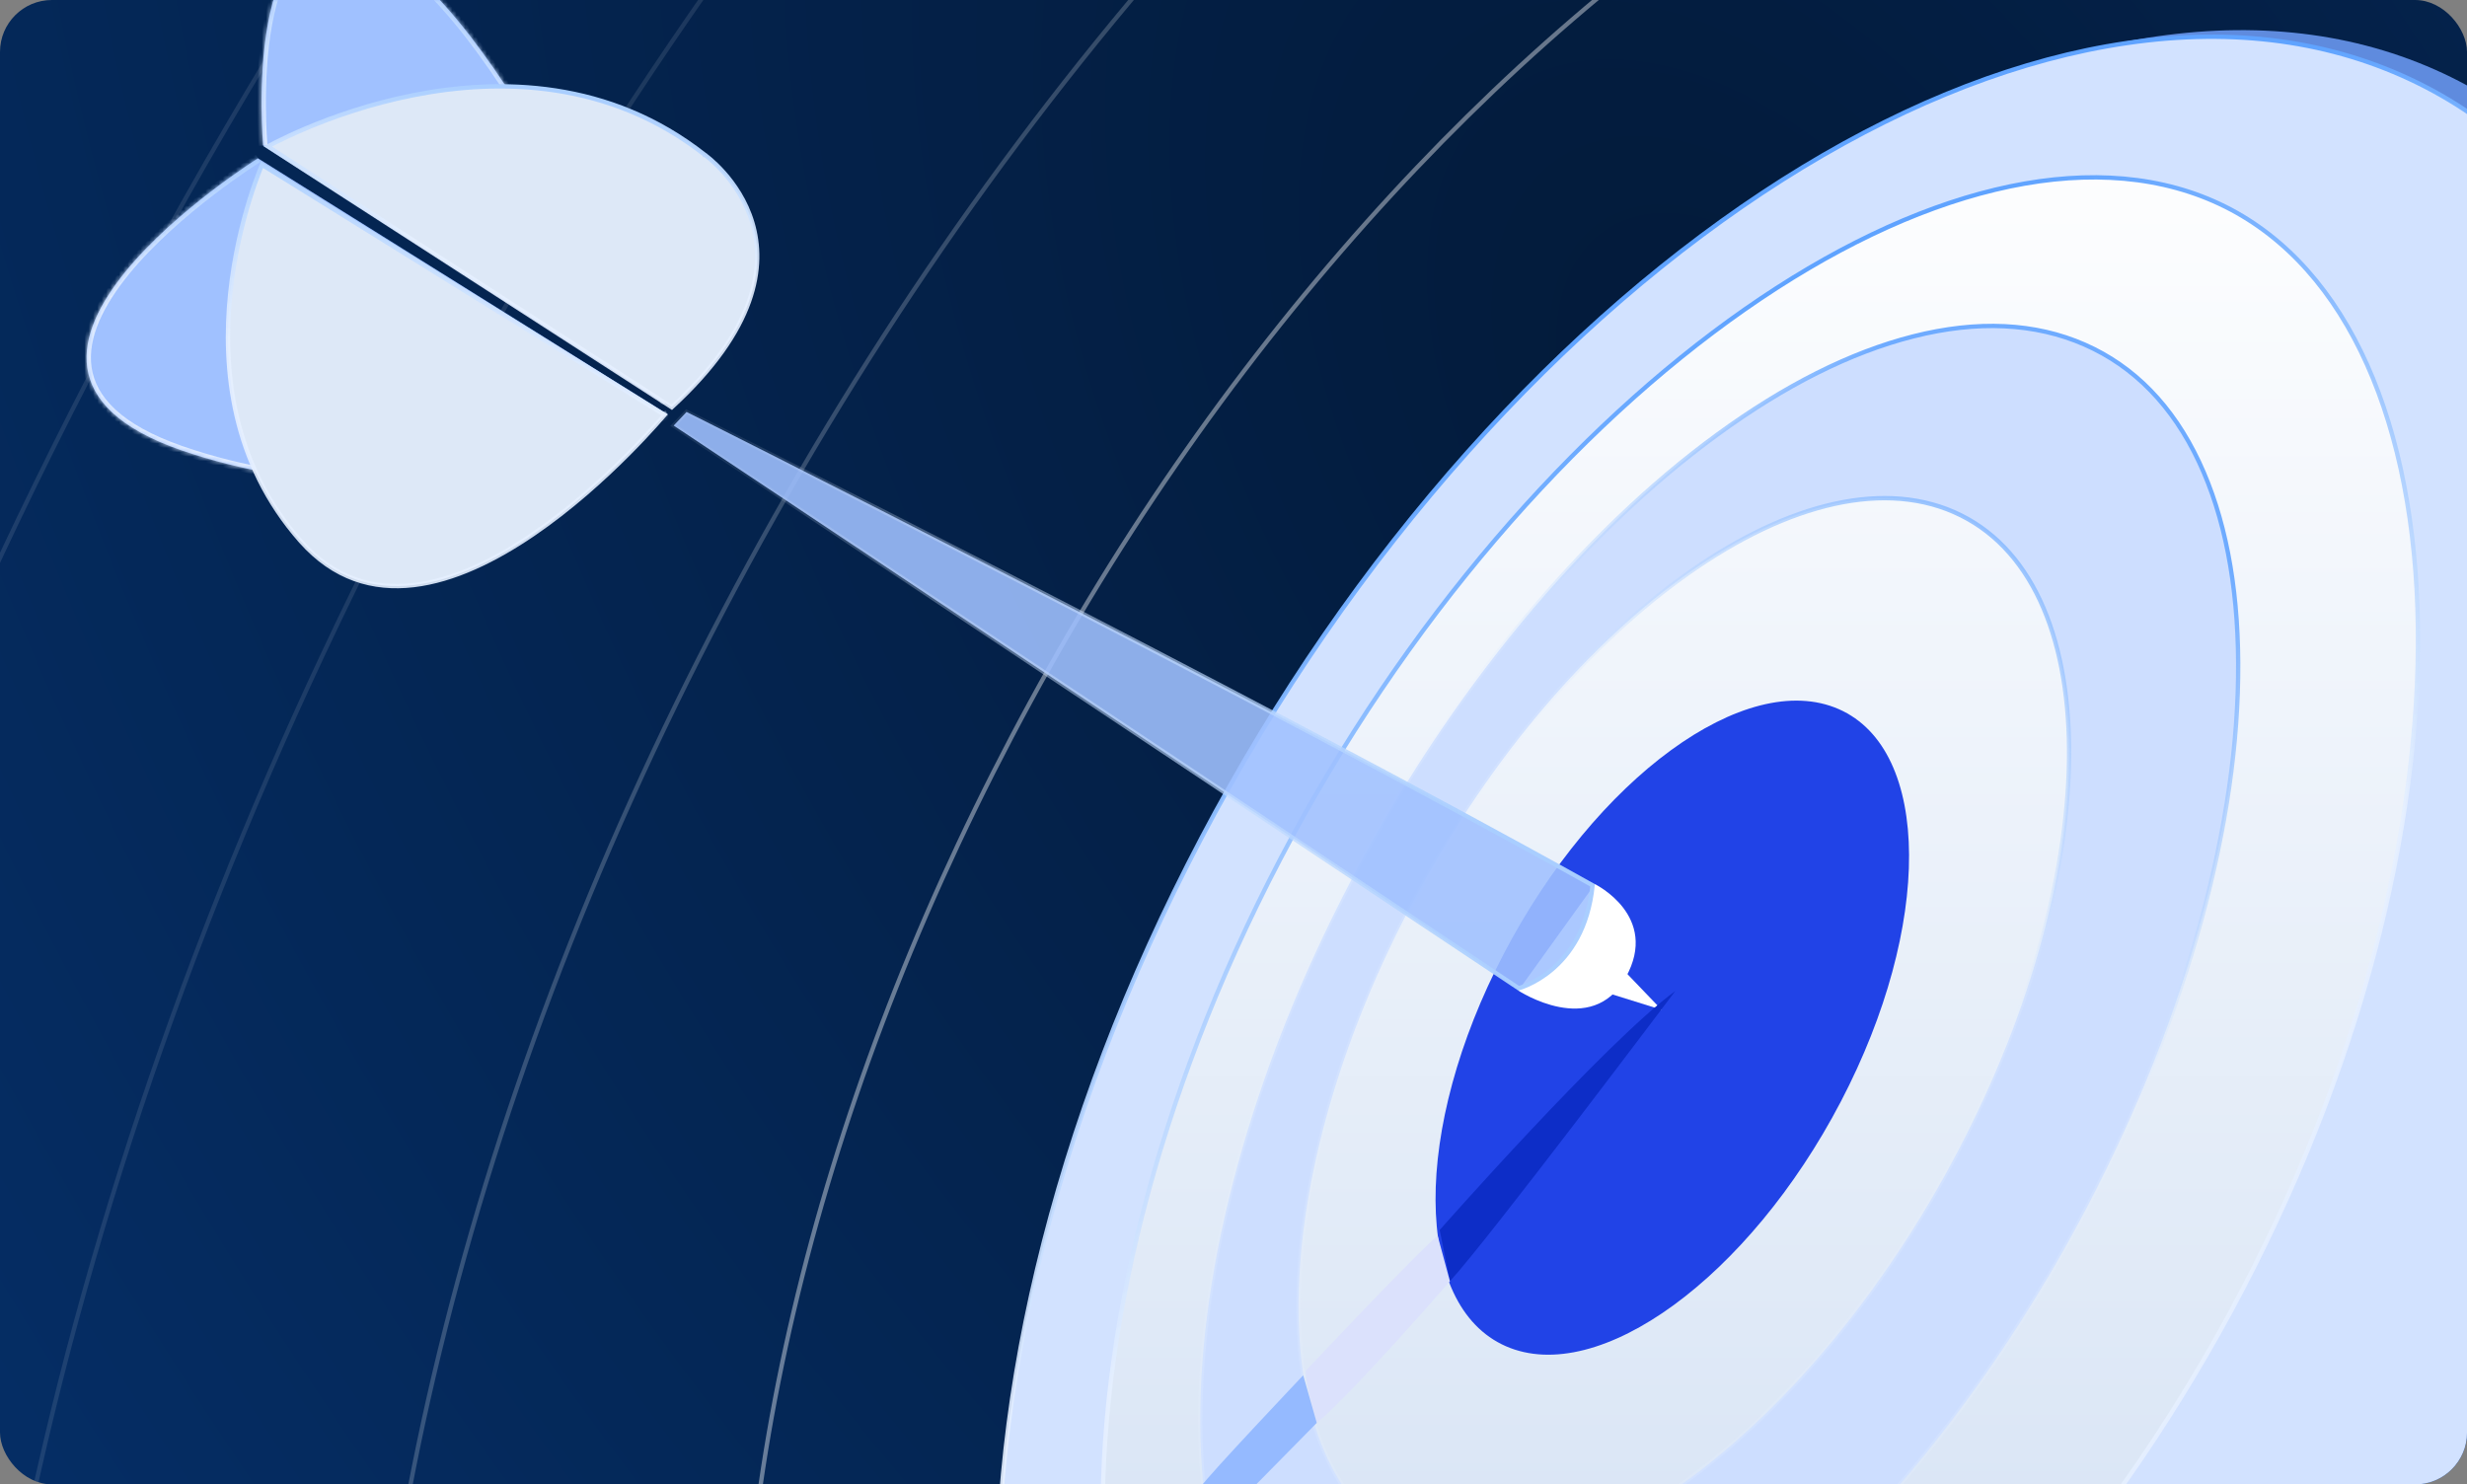 <svg width="570" height="343" viewBox="0 0 570 343" fill="none" xmlns="http://www.w3.org/2000/svg">
<rect x="0" y="0" width="570" height="343" fill="#808080" stroke="none"/>
<g clip-path="url(#clip0_530_5386)">
<rect width="570" height="343" rx="12" fill="url(#paint0_radial_530_5386)"/>
<path d="M307.215 501.927C286.816 492.922 270.394 477.757 258.409 456.853C252.65 446.808 247.968 435.456 244.496 423.113C241.059 410.893 238.777 397.596 237.714 383.589C236.649 369.582 236.795 354.75 238.146 339.504C239.511 324.105 242.116 308.149 245.891 292.075C253.746 258.629 266.464 225.045 283.69 192.256C300.915 159.467 321.628 129.413 345.254 102.929C356.609 90.202 368.594 78.384 380.878 67.807C393.039 57.334 405.598 47.982 418.207 40.01C430.818 32.04 443.582 25.383 456.146 20.228C468.837 15.021 481.436 11.297 493.595 9.161C518.898 4.718 542.07 7.029 562.471 16.035C582.871 25.04 599.292 40.205 611.277 61.109C617.036 71.156 621.719 82.506 625.19 94.849C628.627 107.069 630.909 120.366 631.974 134.373C633.037 148.379 632.894 163.212 631.544 178.458C630.18 193.857 627.574 209.815 623.799 225.887C615.944 259.333 603.226 292.917 586.001 325.706C568.779 358.487 550.442 385.883 524.436 415.033C513.081 427.76 501.096 439.578 488.815 450.157C476.653 460.63 464.094 469.982 451.483 477.952C438.874 485.922 426.11 492.579 413.544 497.734C400.853 502.941 388.254 506.665 376.095 508.801C350.792 513.244 327.62 510.933 307.221 501.927H307.215Z" fill="#5F8BDE"/>
<path opacity="0.4" d="M181.471 477.695L180.989 477.831L181.471 477.695C176.893 461.437 173.853 443.742 172.437 425.096L172.037 425.127L172.437 425.096C171.018 406.451 171.212 386.704 173.013 366.402C174.832 345.896 178.304 324.646 183.337 303.237C193.809 258.689 210.764 213.953 233.734 170.271C256.703 126.589 284.32 86.554 315.819 51.276C330.958 34.323 346.936 18.582 363.31 4.495C379.522 -9.453 396.262 -21.908 413.066 -32.523C429.872 -43.135 446.88 -51.995 463.616 -58.857C480.523 -65.787 497.301 -70.741 513.488 -73.582C547.171 -79.492 577.991 -76.414 605.112 -64.453C632.228 -52.493 654.064 -32.352 670.01 -4.565C677.672 8.79 683.905 23.885 688.528 40.305C693.105 56.563 696.145 74.258 697.564 92.904C698.981 111.547 698.789 131.296 696.991 151.598C695.172 172.104 691.699 193.356 686.667 214.763C676.194 259.311 659.239 304.047 636.27 347.729C613.305 391.402 588.859 427.893 554.184 466.724C539.046 483.677 523.067 499.418 506.696 513.508C490.484 527.456 473.744 539.911 456.938 550.523C440.134 561.135 423.126 569.996 406.387 576.857C389.48 583.787 372.702 588.741 356.516 591.582C322.833 597.492 292.013 594.414 264.894 582.453L264.798 582.41H264.79C237.718 570.445 215.915 550.319 199.989 522.565C192.326 509.212 186.093 494.115 181.471 477.695Z" stroke="white"/>
<path opacity="0.2" d="M208.77 689.459L208.674 689.416H208.663C172.621 673.485 143.596 646.679 122.399 609.719C112.203 591.941 103.911 571.844 97.763 549.987C91.673 528.347 87.63 504.795 85.746 479.98C83.859 455.165 84.117 428.886 86.512 401.869C88.931 374.58 93.549 346.302 100.242 317.813C114.169 258.534 136.717 199.005 167.261 140.882C197.806 82.758 234.532 29.485 276.421 -17.457C296.553 -40.016 317.802 -60.962 339.578 -79.708C361.137 -98.269 383.401 -114.843 405.75 -128.969C428.102 -143.091 450.723 -154.884 472.984 -164.016C495.472 -173.24 517.791 -179.833 539.325 -183.615C584.135 -191.482 625.145 -187.386 661.238 -171.459C697.325 -155.532 726.382 -128.712 747.599 -91.719C757.794 -73.938 766.086 -53.844 772.235 -31.987C778.324 -10.347 782.368 13.205 784.255 38.02C786.139 62.832 785.884 89.115 783.493 116.131C781.074 143.42 776.455 171.701 769.763 200.187C755.835 259.466 733.288 318.995 702.743 377.118C672.205 435.23 639.695 483.787 593.583 535.458C573.452 558.016 552.202 578.962 530.43 597.712C508.871 616.273 486.607 632.847 464.255 646.969C441.906 661.091 419.285 672.884 397.021 682.016C374.532 691.24 352.214 697.834 330.68 701.615C285.87 709.482 244.859 705.386 208.77 689.459Z" stroke="white"/>
<path opacity="0.1" d="M-7.92 538.819L-8.419 538.857L-7.92 538.819C-10.313 507.39 -9.986 474.107 -6.949 439.892C-3.881 405.331 1.975 369.519 10.461 333.44C28.121 258.368 56.711 182.981 95.441 109.374C134.17 35.768 180.738 -31.696 233.853 -91.144C259.379 -119.713 286.324 -146.239 313.936 -169.98C341.274 -193.486 369.505 -214.476 397.844 -232.366C426.189 -250.252 454.875 -265.188 483.106 -276.755C511.624 -288.436 539.929 -296.789 567.241 -301.579C624.073 -311.544 676.094 -306.357 721.88 -286.177C767.66 -265.998 804.52 -232.017 831.431 -185.153C844.363 -162.628 854.88 -137.174 862.678 -109.49C870.401 -82.079 875.528 -52.248 877.922 -20.819C880.311 10.606 879.987 43.893 876.955 78.108C873.887 112.669 868.031 148.485 859.545 184.56C841.885 259.632 813.295 335.019 774.565 408.626C735.844 482.217 694.622 543.709 636.153 609.144C610.627 637.713 583.682 664.239 556.074 687.984C528.737 711.49 500.506 732.48 472.162 750.366C443.822 768.252 415.135 783.188 386.9 794.755C358.382 806.437 330.077 814.789 302.765 819.579C245.933 829.545 193.912 824.357 148.13 804.177L148.034 804.135H148.021C102.285 783.95 65.458 749.984 38.566 703.153C25.634 680.632 15.117 655.174 7.319 627.49C-0.403 600.079 -5.531 570.248 -7.92 538.819Z" stroke="white"/>
<path opacity="0.1" d="M-99.593 596.669L-100.092 596.707L-99.593 596.669C-102.482 558.737 -102.086 518.569 -98.421 477.275C-94.719 435.565 -87.651 392.346 -77.409 348.804C-56.096 258.205 -21.592 167.226 25.148 78.397C71.888 -10.433 128.088 -91.849 192.19 -163.593C222.997 -198.07 255.515 -230.083 288.84 -258.734C321.833 -287.102 355.905 -312.434 390.108 -334.026C424.316 -355.612 458.939 -373.638 493.012 -387.598C527.432 -401.697 561.597 -411.778 594.562 -417.56C663.161 -429.589 725.958 -423.328 781.232 -398.967C836.498 -374.607 880.994 -333.586 913.479 -277.016C929.089 -249.827 941.784 -219.104 951.196 -185.689L951.677 -185.825L951.196 -185.689C960.517 -152.606 966.706 -116.601 969.595 -78.669C972.478 -40.743 972.088 -0.569 968.428 40.725C964.726 82.435 957.658 125.659 947.416 169.196C926.103 259.795 891.599 350.774 844.859 439.603C798.129 528.413 748.379 602.624 677.817 681.593C647.01 716.07 614.492 748.083 581.173 776.739C548.18 805.108 514.108 830.44 479.9 852.026C445.696 873.612 411.074 891.638 376.995 905.598C342.575 919.697 308.411 929.778 275.445 935.56C206.846 947.589 144.049 941.328 88.781 916.967L88.684 916.925H88.668C33.446 892.56 -11.017 851.553 -43.483 795.016C-59.093 767.833 -71.787 737.104 -81.2 703.69C-90.521 670.606 -96.71 634.601 -99.593 596.669Z" stroke="white"/>
<path d="M287.986 470.399C271.67 463.231 258.901 450.41 250.036 432.29C245.776 423.583 242.46 413.666 240.184 402.818C237.93 392.077 236.673 380.327 236.447 367.893C236.22 355.46 237.024 342.242 238.837 328.604C240.667 314.829 243.543 300.504 247.381 286.028C255.371 255.903 267.352 225.453 282.996 195.524C298.64 165.595 317.018 137.953 337.623 113.371C347.525 101.557 357.902 90.528 368.465 80.589C378.924 70.75 389.659 61.892 400.369 54.263C411.08 46.635 421.857 40.169 432.402 35.051C443.053 29.88 453.559 26.036 463.632 23.624C484.591 18.605 503.491 19.693 519.808 26.86C536.125 34.028 548.893 46.849 557.759 64.969C562.019 73.677 565.334 83.593 567.612 94.443C569.866 105.184 571.125 116.935 571.35 129.368C571.574 141.801 570.772 155.019 568.959 168.658C567.129 182.432 564.255 196.757 560.415 211.233C552.426 241.358 540.444 271.808 524.8 301.737C509.16 331.663 492.853 356.833 470.174 383.89C460.273 395.704 449.895 406.733 439.331 416.672C428.872 426.511 418.139 435.369 407.428 442.998C396.716 450.626 385.94 457.09 375.394 462.21C364.743 467.381 354.235 471.225 344.165 473.637C323.205 478.657 304.305 477.568 287.988 470.401L287.986 470.399Z" fill="url(#paint1_linear_530_5386)"/>
<path d="M424.855 163.863C403.391 154.436 368.671 179.783 347.459 220.367C326.247 260.95 326.452 301.639 347.919 311.068C369.383 320.496 404.103 295.148 425.315 254.564C446.527 213.981 446.32 173.293 424.855 163.863Z" fill="#2143E7"/>
<path d="M299.473 502.125L298.921 501.882C279.036 492.939 263.037 477.983 251.361 457.402C245.697 447.418 241.105 436.128 237.714 423.844C234.357 411.683 232.149 398.438 231.15 384.482C230.152 370.527 230.356 355.742 231.76 340.541C233.178 325.186 235.832 309.269 239.648 293.234C247.589 259.866 260.358 226.349 277.604 193.614C294.851 160.878 315.549 130.868 339.127 104.416C350.458 91.705 362.408 79.9 374.648 69.332C386.769 58.87 399.277 49.524 411.826 41.56C424.375 33.597 437.071 26.942 449.558 21.787L449.367 21.325L449.558 21.787C462.168 16.578 474.68 12.852 486.74 10.707C511.836 6.245 534.767 8.513 554.91 17.429C575.051 26.342 591.239 41.383 603.022 62.155C608.686 72.139 613.278 83.429 616.669 95.712C620.026 107.874 622.236 121.118 623.233 135.074C624.231 149.03 624.027 163.815 622.623 179.016C621.205 194.371 618.553 210.287 614.735 226.32C606.794 259.689 594.025 293.206 576.778 325.941C559.533 358.672 541.208 386.021 515.256 415.138C503.927 427.85 491.975 439.655 479.735 450.223C467.614 460.687 455.106 470.03 442.557 477.994C430.008 485.958 417.312 492.611 404.825 497.768C392.213 502.976 379.704 506.703 367.643 508.848C342.547 513.31 319.616 511.039 299.473 502.125ZM511.43 46.483C481.969 33.542 442.432 44.055 403.132 71.496C363.804 98.957 324.585 143.45 295.68 198.754C266.774 254.058 253.552 309.9 254.882 355.156C256.212 400.384 272.094 435.191 301.576 448.14C331.033 461.078 370.781 451.069 410.297 424.123C449.84 397.16 489.274 353.164 518.181 297.857C547.087 242.551 560.096 186.211 558.551 140.459C557.008 94.737 540.914 59.432 511.43 46.483Z" fill="#D2E2FF" stroke="url(#paint2_linear_530_5386)"/>
<path d="M312.798 402.577L312.362 402.386L312.361 402.388C301.139 397.328 292.391 388.281 286.362 375.447L285.91 375.66L286.362 375.447C280.465 362.894 277.416 347.272 277.323 329.007C277.231 310.741 280.1 290.76 285.856 269.615C291.818 247.711 300.624 225.541 312.028 203.719C323.434 181.898 336.765 161.713 351.652 143.727C366.024 126.364 381.218 111.789 396.81 100.406C412.403 89.021 427.605 81.405 441.991 77.746C456.889 73.959 470.228 74.608 481.663 79.629C493.093 84.65 501.99 93.763 508.096 106.763C513.994 119.318 517.042 134.935 517.135 153.203C517.227 171.468 514.36 191.449 508.605 212.594C502.643 234.499 493.836 256.669 482.432 278.491C471.026 300.312 457.695 320.497 442.808 338.483C428.436 355.846 413.242 370.42 397.65 381.804C382.057 393.189 366.855 400.805 352.469 404.462C337.569 408.249 324.23 407.6 312.798 402.577ZM478.066 173.274C477.931 146.625 469.139 126.086 451.498 118.337L451.498 118.336C433.88 110.598 410.95 117.169 388.225 133.759C365.473 150.369 342.797 177.107 325.604 210.001C308.412 242.895 299.885 275.855 300.02 302.532C300.154 329.182 308.947 349.721 326.588 357.47C344.206 365.208 367.137 358.637 389.862 342.047C412.614 325.437 435.289 298.699 452.482 265.805C469.673 232.911 478.201 199.951 478.066 173.274Z" fill="#CDDEFF" stroke="url(#paint3_linear_530_5386)"/>
<mask id="path-11-inside-1_530_5386" fill="white">
<path d="M59.611 36.582C59.611 36.582 -16.132 83.921 41.859 104.04C99.85 124.159 154.291 95.754 154.291 95.754"/>
</mask>
<path d="M59.611 36.582C59.611 36.582 -16.132 83.921 41.859 104.04C99.85 124.159 154.291 95.754 154.291 95.754" fill="#A0C1FF"/>
<path d="M59.611 36.582C59.081 35.734 59.081 35.734 59.08 35.735C59.079 35.735 59.078 35.736 59.077 35.737C59.074 35.738 59.071 35.741 59.066 35.744C59.056 35.75 59.042 35.759 59.023 35.771C58.986 35.794 58.931 35.829 58.858 35.875C58.714 35.967 58.503 36.103 58.23 36.28C57.684 36.636 56.892 37.158 55.907 37.829C53.937 39.171 51.189 41.11 48.074 43.5C41.853 48.272 34.128 54.873 28.213 62.135C22.335 69.352 18.06 77.448 19.178 85.155C20.312 92.975 26.898 99.908 41.531 104.985L42.187 103.095C27.824 98.112 22.131 91.583 21.157 84.868C20.167 78.041 23.955 70.53 29.764 63.398C35.536 56.31 43.122 49.819 49.291 45.087C52.371 42.724 55.087 40.807 57.033 39.482C58.005 38.819 58.785 38.305 59.32 37.957C59.588 37.783 59.794 37.65 59.933 37.562C60.003 37.517 60.055 37.484 60.09 37.462C60.108 37.451 60.121 37.443 60.129 37.438C60.134 37.435 60.137 37.433 60.139 37.432C60.14 37.431 60.14 37.431 60.141 37.43C60.141 37.43 60.141 37.43 59.611 36.582ZM41.531 104.985C70.756 115.124 99.064 113.03 120.036 108.419C130.526 106.112 139.193 103.173 145.242 100.81C148.267 99.628 150.638 98.589 152.256 97.844C153.065 97.472 153.686 97.172 154.106 96.966C154.317 96.862 154.477 96.782 154.585 96.727C154.639 96.7 154.68 96.679 154.708 96.664C154.722 96.657 154.733 96.651 154.741 96.647C154.744 96.645 154.747 96.644 154.749 96.643C154.75 96.642 154.751 96.642 154.752 96.642C154.753 96.641 154.753 96.641 154.291 95.754C153.828 94.868 153.828 94.868 153.828 94.868C153.828 94.868 153.827 94.868 153.827 94.868C153.826 94.869 153.823 94.87 153.821 94.872C153.815 94.875 153.806 94.879 153.793 94.886C153.769 94.898 153.731 94.918 153.68 94.943C153.579 94.995 153.426 95.071 153.224 95.171C152.818 95.371 152.213 95.662 151.42 96.027C149.834 96.757 147.499 97.78 144.514 98.947C138.543 101.28 129.976 104.185 119.607 106.465C98.86 111.027 70.952 113.075 42.187 103.095L41.531 104.985Z" fill="url(#paint4_linear_530_5386)" mask="url(#path-11-inside-1_530_5386)"/>
<mask id="path-13-inside-2_530_5386" fill="white">
<path d="M153.699 93.387C150.148 82.144 115.827 1.075 85.647 -12.534C55.467 -26.145 60.794 33.621 60.794 33.621"/>
</mask>
<path d="M153.699 93.387C150.148 82.144 115.827 1.075 85.647 -12.534C55.467 -26.145 60.794 33.621 60.794 33.621" fill="#A0C1FF"/>
<path d="M85.647 -12.534L85.236 -11.622L85.236 -11.622L85.647 -12.534ZM154.652 93.086C152.852 87.383 143.353 64.244 130.536 40.833C124.124 29.122 116.865 17.311 109.303 7.563C101.762 -2.157 93.835 -9.939 86.058 -13.445L85.236 -11.622C92.549 -8.324 100.229 -0.87 107.723 8.789C115.195 18.421 122.397 30.132 128.782 41.794C141.558 65.131 150.995 88.147 152.745 93.689L154.652 93.086ZM86.058 -13.445C82.17 -15.199 78.766 -15.81 75.794 -15.451C72.808 -15.09 70.341 -13.758 68.33 -11.777C64.356 -7.862 62.148 -1.406 60.92 5.258C59.683 11.965 59.406 19.08 59.434 24.501C59.447 27.215 59.538 29.513 59.626 31.134C59.669 31.944 59.712 32.586 59.745 33.026C59.761 33.246 59.774 33.416 59.783 33.531C59.788 33.589 59.792 33.633 59.794 33.663C59.795 33.678 59.796 33.69 59.797 33.697C59.797 33.701 59.798 33.704 59.798 33.706C59.798 33.708 59.798 33.709 59.798 33.709C59.798 33.71 59.798 33.71 60.794 33.621C61.79 33.533 61.79 33.533 61.79 33.532C61.79 33.532 61.79 33.532 61.79 33.531C61.79 33.529 61.79 33.527 61.79 33.524C61.789 33.517 61.788 33.507 61.787 33.493C61.785 33.466 61.781 33.424 61.777 33.369C61.768 33.259 61.755 33.095 61.739 32.881C61.708 32.452 61.666 31.823 61.623 31.026C61.537 29.432 61.447 27.167 61.434 24.491C61.406 19.13 61.682 12.154 62.887 5.621C64.099 -0.955 66.218 -6.888 69.733 -10.352C71.466 -12.059 73.535 -13.164 76.034 -13.466C78.548 -13.77 81.579 -13.271 85.236 -11.622L86.058 -13.445Z" fill="url(#paint5_linear_530_5386)" mask="url(#path-13-inside-2_530_5386)"/>
<path d="M69.452 125.008L69.078 125.339L69.452 125.008C53.59 107.051 51.399 85.215 53.195 67.817C54.093 59.12 55.986 51.548 57.654 46.15C58.489 43.451 59.267 41.297 59.835 39.819C60.119 39.081 60.351 38.511 60.511 38.127C60.519 38.109 60.526 38.092 60.533 38.075L153.535 95.874C153.466 95.956 153.387 96.048 153.298 96.151C152.898 96.617 152.307 97.296 151.543 98.148C150.014 99.853 147.794 102.251 145.032 105.017C139.506 110.552 131.819 117.555 123.163 123.448C114.499 129.346 104.907 134.103 95.564 135.199C86.254 136.29 77.175 133.751 69.452 125.008Z" fill="#DDE8F7" stroke="url(#paint6_linear_530_5386)"/>
<path d="M173.825 51.453C176.794 61.416 174.968 75.97 155.212 94.106L61.869 33.829C62.298 33.598 62.911 33.274 63.695 32.879C65.356 32.041 67.78 30.881 70.828 29.597C76.927 27.029 85.517 23.969 95.485 21.995C115.428 18.047 140.825 18.46 162.857 35.792L162.868 35.801L162.879 35.808L162.879 35.809L162.88 35.809L162.883 35.811L162.898 35.822C162.912 35.832 162.933 35.847 162.962 35.868C163.019 35.91 163.104 35.974 163.214 36.059C163.435 36.228 163.756 36.484 164.151 36.823C164.943 37.502 166.032 38.515 167.216 39.844C169.587 42.504 172.325 46.419 173.825 51.453Z" fill="#DDE8F7" stroke="url(#paint7_linear_530_5386)"/>
<path d="M350.805 228.897C350.805 228.897 367.749 240.039 375.638 225.838C383.527 211.638 368.5 204.293 368.5 204.293" fill="white"/>
<path d="M350.891 228.355L155.648 98.341L158.629 95.183L158.672 95.204C158.921 95.329 159.291 95.514 159.777 95.758C160.749 96.246 162.186 96.967 164.042 97.9C167.755 99.767 173.149 102.484 179.87 105.884C193.314 112.684 212.071 122.215 233.325 133.14C275.732 154.94 328.071 182.289 367.97 204.57C366.955 214.615 362.648 220.558 358.602 223.998C356.553 225.741 354.564 226.847 353.09 227.517C352.353 227.851 351.746 228.077 351.326 228.217C351.145 228.278 350.998 228.323 350.891 228.355Z" fill="#A0C1FF" fill-opacity="0.88" stroke="url(#paint8_linear_530_5386)"/>
<path d="M371.89 229.585L383.921 233.332L374.651 223.668L371.89 229.585Z" fill="white"/>
<path fill-rule="evenodd" clip-rule="evenodd" d="M387.077 228.993C387.077 228.993 344.081 286.189 335.008 296.051L332.642 284.217C332.642 284.217 370.904 240.827 387.077 228.993Z" fill="#0D2DC7"/>
<path d="M335.008 296.051C335.008 296.051 311.933 322.578 304.241 328.791C304.241 328.791 301.677 320.31 301.677 316.76C301.677 316.76 327.435 289.391 332.168 285.545L335.008 296.051Z" fill="#DBE1FC"/>
<path d="M301.106 317.789C301.106 317.789 279.192 340.92 277.417 343.583L279.192 354.233L304.24 328.79L301.106 317.789Z" fill="#95BAFF"/>
</g>
<defs>
<radialGradient id="paint0_radial_530_5386" cx="0" cy="0" r="1" gradientUnits="userSpaceOnUse" gradientTransform="translate(402.5 102.5) rotate(147.644) scale(476.478 791.815)">
<stop stop-color="#031A39"/>
<stop offset="1" stop-color="#052E66"/>
</radialGradient>
<linearGradient id="paint1_linear_530_5386" x1="403.898" y1="20.528" x2="403.898" y2="476.733" gradientUnits="userSpaceOnUse">
<stop stop-color="white"/>
<stop offset="1" stop-color="#CCDCF2"/>
</linearGradient>
<linearGradient id="paint2_linear_530_5386" x1="395.5" y1="260" x2="325.609" y2="103.69" gradientUnits="userSpaceOnUse">
<stop stop-color="#E6F0FF" stop-opacity="0.9"/>
<stop offset="1" stop-color="#5FA3FF"/>
</linearGradient>
<linearGradient id="paint3_linear_530_5386" x1="432" y1="217.5" x2="495.556" y2="118.58" gradientUnits="userSpaceOnUse">
<stop stop-color="#E6F0FF" stop-opacity="0.2"/>
<stop offset="1" stop-color="#6EABFF"/>
</linearGradient>
<linearGradient id="paint4_linear_530_5386" x1="76.353" y1="73.946" x2="79.921" y2="36.941" gradientUnits="userSpaceOnUse">
<stop stop-color="#E6F0FF" stop-opacity="0.9"/>
<stop offset="1" stop-color="#A9CEFF"/>
</linearGradient>
<linearGradient id="paint5_linear_530_5386" x1="99.569" y1="39.467" x2="109.989" y2="-12.436" gradientUnits="userSpaceOnUse">
<stop stop-color="#E6F0FF" stop-opacity="0.9"/>
<stop offset="1" stop-color="#A9CEFF"/>
</linearGradient>
<linearGradient id="paint6_linear_530_5386" x1="95.022" y1="86.684" x2="103.057" y2="38.709" gradientUnits="userSpaceOnUse">
<stop stop-color="#E6F0FF" stop-opacity="0.9"/>
<stop offset="1" stop-color="#A9CEFF"/>
</linearGradient>
<linearGradient id="paint7_linear_530_5386" x1="108.968" y1="57.129" x2="113.206" y2="19.953" gradientUnits="userSpaceOnUse">
<stop stop-color="#E6F0FF" stop-opacity="0.9"/>
<stop offset="1" stop-color="#A9CEFF"/>
</linearGradient>
<linearGradient id="paint8_linear_530_5386" x1="171.5" y1="102.5" x2="320.037" y2="71.522" gradientUnits="userSpaceOnUse">
<stop stop-color="#E6F0FF" stop-opacity="0.09"/>
<stop offset="1" stop-color="#A9CEFF"/>
</linearGradient>
<clipPath id="clip0_530_5386">
<rect width="570" height="343" rx="12" fill="white"/>
</clipPath>
</defs>
</svg>
